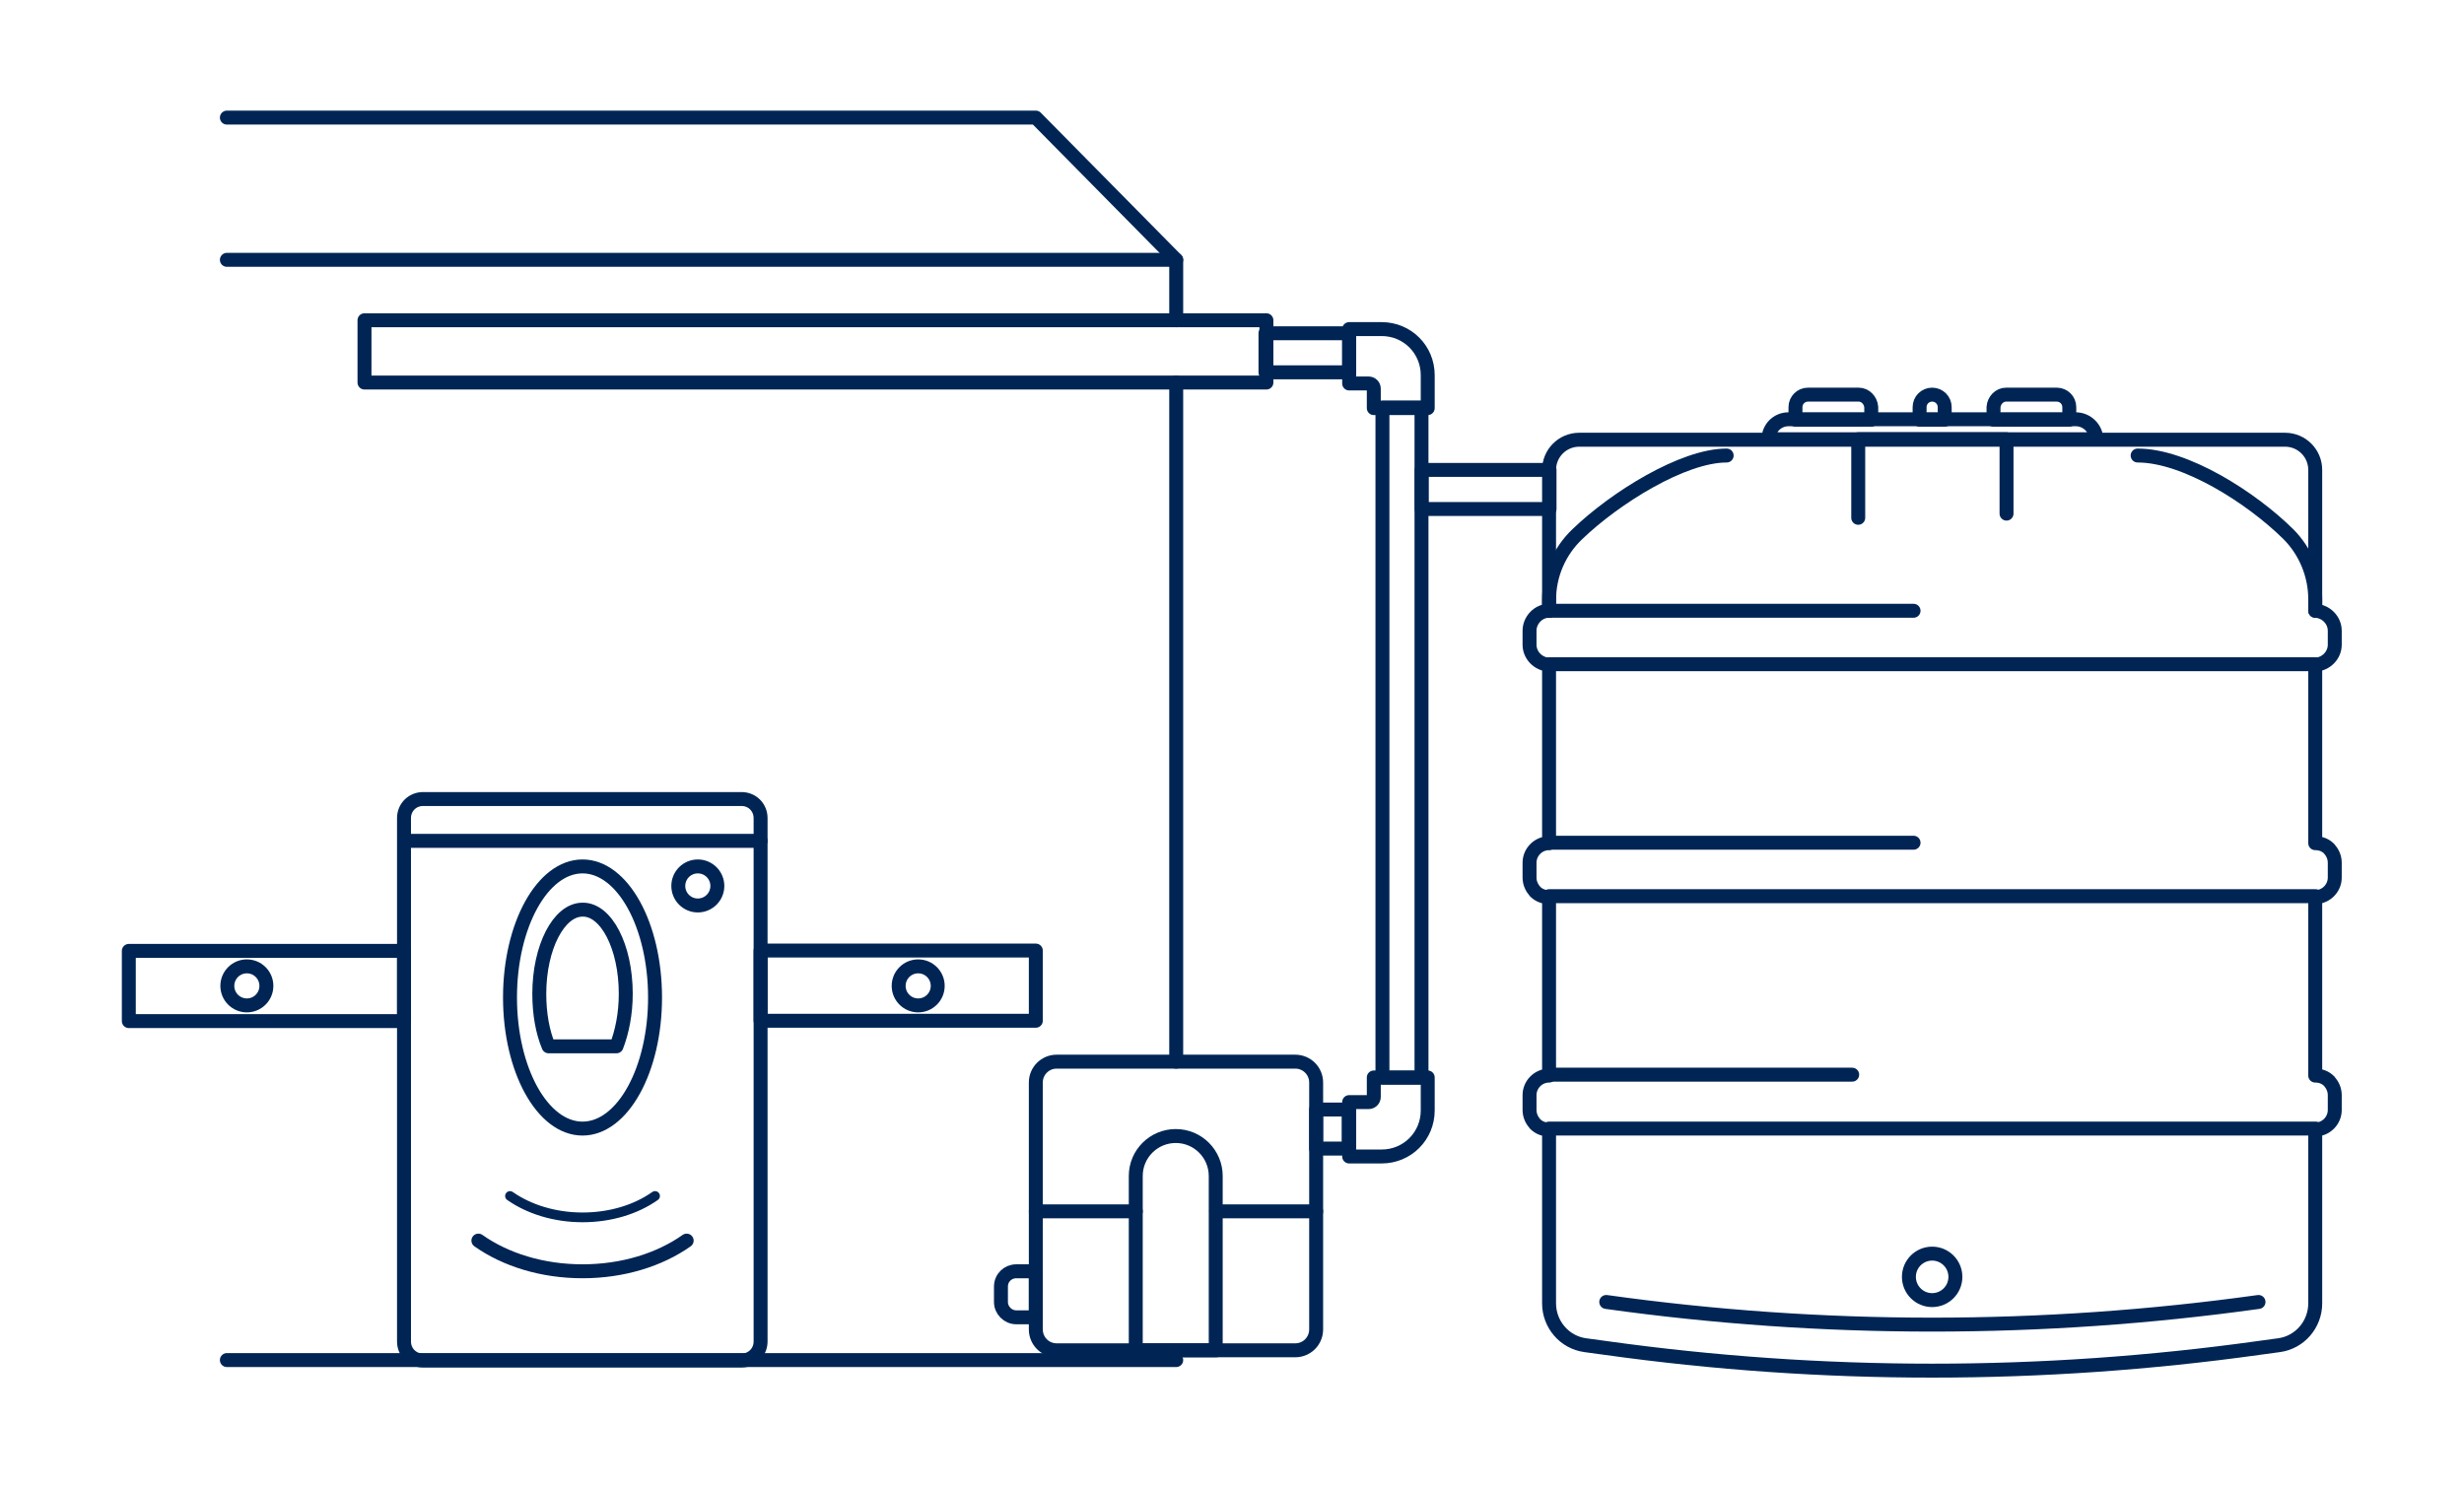 <?xml version="1.0" encoding="utf-8"?>
<!-- Generator: Adobe Illustrator 24.0.0, SVG Export Plug-In . SVG Version: 6.00 Build 0)  -->
<svg version="1.1" xmlns="http://www.w3.org/2000/svg" xmlns:xlink="http://www.w3.org/1999/xlink" x="0px" y="0px"
	 viewBox="0 0 530 320" style="enable-background:new 0 0 530 320;" xml:space="preserve">
<style type="text/css">
	.st0{display:none;}
	.st1{display:inline;}
	.st2{display:inline;fill:#FFFFFF;}
	.st3{fill:#FFFFFF;}
	.st4{fill:#236192;}
	.st5{fill:#002554;}
	.st6{fill:none;stroke:#236192;stroke-width:3;stroke-linecap:round;stroke-linejoin:round;stroke-miterlimit:10;}
	.st7{fill:none;stroke:#236192;stroke-width:2.158;stroke-linecap:round;stroke-linejoin:round;stroke-miterlimit:10;}
	.st8{fill:none;stroke:#236192;stroke-width:2.173;stroke-linecap:round;stroke-linejoin:round;stroke-miterlimit:10;}
	.st9{fill:none;stroke:#002554;stroke-width:3;stroke-linecap:round;stroke-linejoin:round;stroke-miterlimit:10;}
	.st10{fill:none;stroke:#002554;stroke-width:2.158;stroke-linecap:round;stroke-linejoin:round;stroke-miterlimit:10;}
	.st11{fill:none;stroke:#002554;stroke-width:2.173;stroke-linecap:round;stroke-linejoin:round;stroke-miterlimit:10;}
	.st12{fill:none;stroke:#FFFFFF;stroke-width:2.901;stroke-miterlimit:10;}
	.st13{fill:none;stroke:#FFFFFF;stroke-width:2.901;stroke-linecap:round;stroke-linejoin:round;stroke-miterlimit:10;}
	.st14{fill:none;stroke:#FFFFFF;stroke-width:2.165;stroke-linecap:round;stroke-linejoin:round;stroke-miterlimit:10;}
	.st15{fill:none;stroke:#002554;stroke-width:2.956;stroke-linecap:round;stroke-linejoin:round;stroke-miterlimit:10;}
	.st16{fill:none;stroke:#002554;stroke-width:2.953;stroke-linecap:round;stroke-linejoin:round;stroke-miterlimit:10;}
	.st17{fill:none;stroke:#002554;stroke-width:2.913;stroke-linecap:round;stroke-linejoin:round;stroke-miterlimit:10;}
	.st18{fill:none;stroke:#002554;stroke-width:2.093;stroke-linecap:round;stroke-linejoin:round;stroke-miterlimit:10;}
	.st19{fill:none;stroke:#002554;stroke-miterlimit:10;}
	.st20{fill:#009CDE;}
	.st21{fill:#00ACD8;}
	.st22{fill:#FFFFFF;stroke:#002554;stroke-width:3;stroke-linecap:round;stroke-linejoin:round;stroke-miterlimit:10;}
	.st23{fill:#009CDE;stroke:#002554;stroke-width:3;stroke-linecap:round;stroke-linejoin:round;stroke-miterlimit:10;}
	.st24{fill:none;stroke:#009CDE;stroke-width:3;stroke-linecap:round;stroke-linejoin:round;stroke-miterlimit:10;}
	.st25{fill:none;stroke:#002554;stroke-width:1.673;stroke-linecap:round;stroke-linejoin:round;stroke-miterlimit:10;}
</style>
<g id="Capa_2" class="st0">
	
		<image style="display:inline;overflow:visible;" width="1356" height="850" xlink:href="Captura%20de%20Pantalla%202020-07-31%20a%20la(s)%2016.16.53.html"  transform="matrix(1.42 0 0 1.42 -1169.816 -487.144)">
	</image>
</g>
<g id="Capa_1">
	<g>
		<g>
			<polyline class="st9" points="253,68.9 253,55.9 222.8,25.3 48.8,25.3 			"/>
			<line class="st9" x1="253" y1="228.4" x2="253" y2="82.3"/>
			<line class="st9" x1="48.8" y1="292.6" x2="253" y2="292.6"/>
			<path class="st9" d="M485.8,280.1c-46.6,6.5-93.8,6.5-140.3,0"/>
			<line class="st9" x1="333.2" y1="192.8" x2="498.1" y2="192.8"/>
			<line class="st9" x1="333.2" y1="242.8" x2="498.1" y2="242.8"/>
			<line class="st9" x1="333.2" y1="231.2" x2="398.4" y2="231.2"/>
			<line class="st9" x1="333.2" y1="181.3" x2="411.6" y2="181.3"/>
			<line class="st9" x1="333.2" y1="142.9" x2="498.1" y2="142.9"/>
			<line class="st9" x1="333.2" y1="131.4" x2="411.6" y2="131.4"/>
			<circle class="st9" cx="415.6" cy="274.7" r="5"/>
			<path class="st9" d="M371.4,98c-9.4,0-24,9.1-32.1,16.9c-3.9,3.7-6.1,8.8-6.1,14.2v2.3c-2.3,0-4.2,2-4.2,4.3v3
				c0,2.3,1.9,4.2,4.2,4.3v38.4c-2.3,0-4.2,1.9-4.2,4.2v3.2c0,1.2,0.5,2.2,1.2,3c0.8,0.8,1.8,1.2,3,1.2v38.4c-2.3,0-4.2,1.9-4.2,4.2
				v3.2c0,1.2,0.5,2.2,1.2,3c0.8,0.8,1.8,1.2,3,1.2v37.4c0,4.5,3.3,8.4,7.8,9l4.4,0.6c46.6,6.5,93.8,6.5,140.4,0l4.4-0.6
				c4.5-0.6,7.8-4.5,7.8-9v-37.4c2.3,0,4.2-1.9,4.2-4.2v-3.2c0-1.2-0.5-2.2-1.2-3c-0.8-0.8-1.8-1.2-3-1.2v-38.4
				c2.3,0,4.2-1.9,4.2-4.2v-3.2c0-1.2-0.5-2.2-1.2-3c-0.8-0.8-1.8-1.2-3-1.2v-38.4c2.3-0.1,4.2-2,4.2-4.3v-3c0-2.3-1.9-4.2-4.2-4.3
				v-2.5c0-5.2-2.1-10.3-5.8-14c-7.9-7.8-22.1-16.9-32.4-16.9"/>
			<polyline class="st9" points="399.7,111.4 399.7,94.5 431.6,94.5 431.6,110.5 			"/>
			<path class="st9" d="M333.2,131.4v-30.3c0-3.6,2.9-6.5,6.5-6.5h31.7h88.4h31.7c3.6,0,6.5,2.9,6.5,6.5v30.3"/>
			<path class="st9" d="M446.5,90.2h-61.8c-2.4,0-4.3,1.9-4.3,4.3l0,0h70.5l0,0C450.9,92.2,448.9,90.2,446.5,90.2z"/>
			<path class="st9" d="M415.6,84.9L415.6,84.9c-1.5,0-2.7,1.2-2.7,2.7v2.7h5.4v-2.7C418.3,86.1,417.1,84.9,415.6,84.9z"/>
			<path class="st9" d="M399.8,84.9h-10.9c-1.5,0-2.7,1.2-2.7,2.7v2.7h16.3v-2.7C402.4,86.1,401.2,84.9,399.8,84.9z"/>
			<path class="st9" d="M431.5,84.9h10.9c1.5,0,2.7,1.2,2.7,2.7v2.7h-16.3v-2.7C428.9,86.1,430.1,84.9,431.5,84.9z"/>
			<rect x="78.4" y="68.9" class="st9" width="194" height="13.4"/>
			<rect x="305.8" y="101.1" class="st9" width="27.5" height="8.4"/>
			<rect x="272.2" y="71.7" class="st9" width="18" height="8.4"/>
			<rect x="283.1" y="238.7" class="st9" width="7" height="8.4"/>
			
				<rect x="229.4" y="155.6" transform="matrix(-1.836970e-16 1 -1 -1.836970e-16 461.36 -141.743)" class="st9" width="144.2" height="8.4"/>
			<path class="st9" d="M159.5,171.9H91c-2.3,0-4.1,1.8-4.1,4.1v112.6c0,2.3,1.8,4.1,4.1,4.1h68.5c2.3,0,4.1-1.8,4.1-4.1V176
				C163.6,173.7,161.8,171.9,159.5,171.9z"/>
			<ellipse class="st9" cx="125.3" cy="214.6" rx="15.6" ry="28.2"/>
			<path class="st9" d="M134.6,213.8c0,4.3-0.8,8.2-2,11.3c-2.6,0-10.8,0-14.6,0c-1.3-3.1-2-7-2-11.3c0-10,4.2-18.1,9.3-18.1
				C130.4,195.6,134.6,203.7,134.6,213.8z"/>
			<line class="st9" x1="87" y1="180.9" x2="163.6" y2="180.9"/>
			<rect x="163.6" y="204.5" class="st9" width="59.2" height="15.1"/>
			
				<rect x="27.8" y="204.5" transform="matrix(-1 -5.134572e-11 5.134572e-11 -1 114.708 424.171)" class="st9" width="59.2" height="15.1"/>
			<circle class="st9" cx="53.1" cy="212.1" r="4.2"/>
			<circle class="st9" cx="150.1" cy="190.6" r="4.2"/>
			<circle class="st9" cx="197.5" cy="212.1" r="4.2"/>
			<path class="st9" d="M307.1,231.9v7c0,5.5-4.4,9.9-9.9,9.9h-7v-11.7h4.2c0.6,0,1.1-0.5,1.1-1.1v-4.2H307.1z"/>
			<path class="st9" d="M307.1,87.7v-7c0-5.5-4.4-9.9-9.9-9.9h-7v11.7h4.2c0.6,0,1.1,0.5,1.1,1.1v4.2H307.1z"/>
			<path class="st9" d="M278.6,228.4h-51.3c-2.5,0-4.5,2-4.5,4.5V286c0,2.5,2,4.5,4.5,4.5h51.3c2.5,0,4.5-2,4.5-4.5v-53.1
				C283.1,230.4,281.1,228.4,278.6,228.4z"/>
			<path class="st9" d="M261.6,290.5h-17.3v-37.5c0-4.8,3.9-8.6,8.6-8.6h0c4.8,0,8.6,3.9,8.6,8.6V290.5z"/>
			<line class="st9" x1="261.6" y1="260.6" x2="283.1" y2="260.6"/>
			<line class="st9" x1="244.3" y1="260.6" x2="222.8" y2="260.6"/>
			<path class="st9" d="M218.6,273.5h4.2v9.9h-4.2c-1.8,0-3.3-1.5-3.3-3.3v-3.3C215.3,274.9,216.8,273.5,218.6,273.5z"/>
			<path class="st9" d="M147.7,266.9c-5.8,4.1-13.7,6.6-22.4,6.6c-8.7,0-16.6-2.5-22.4-6.6"/>
			<path class="st18" d="M140.9,257.3c-4.1,2.9-9.6,4.6-15.6,4.6c-6.1,0-11.6-1.8-15.6-4.6"/>
		</g>
		<line class="st9" x1="253" y1="55.9" x2="48.8" y2="55.9"/>
	</g>
</g>
</svg>
